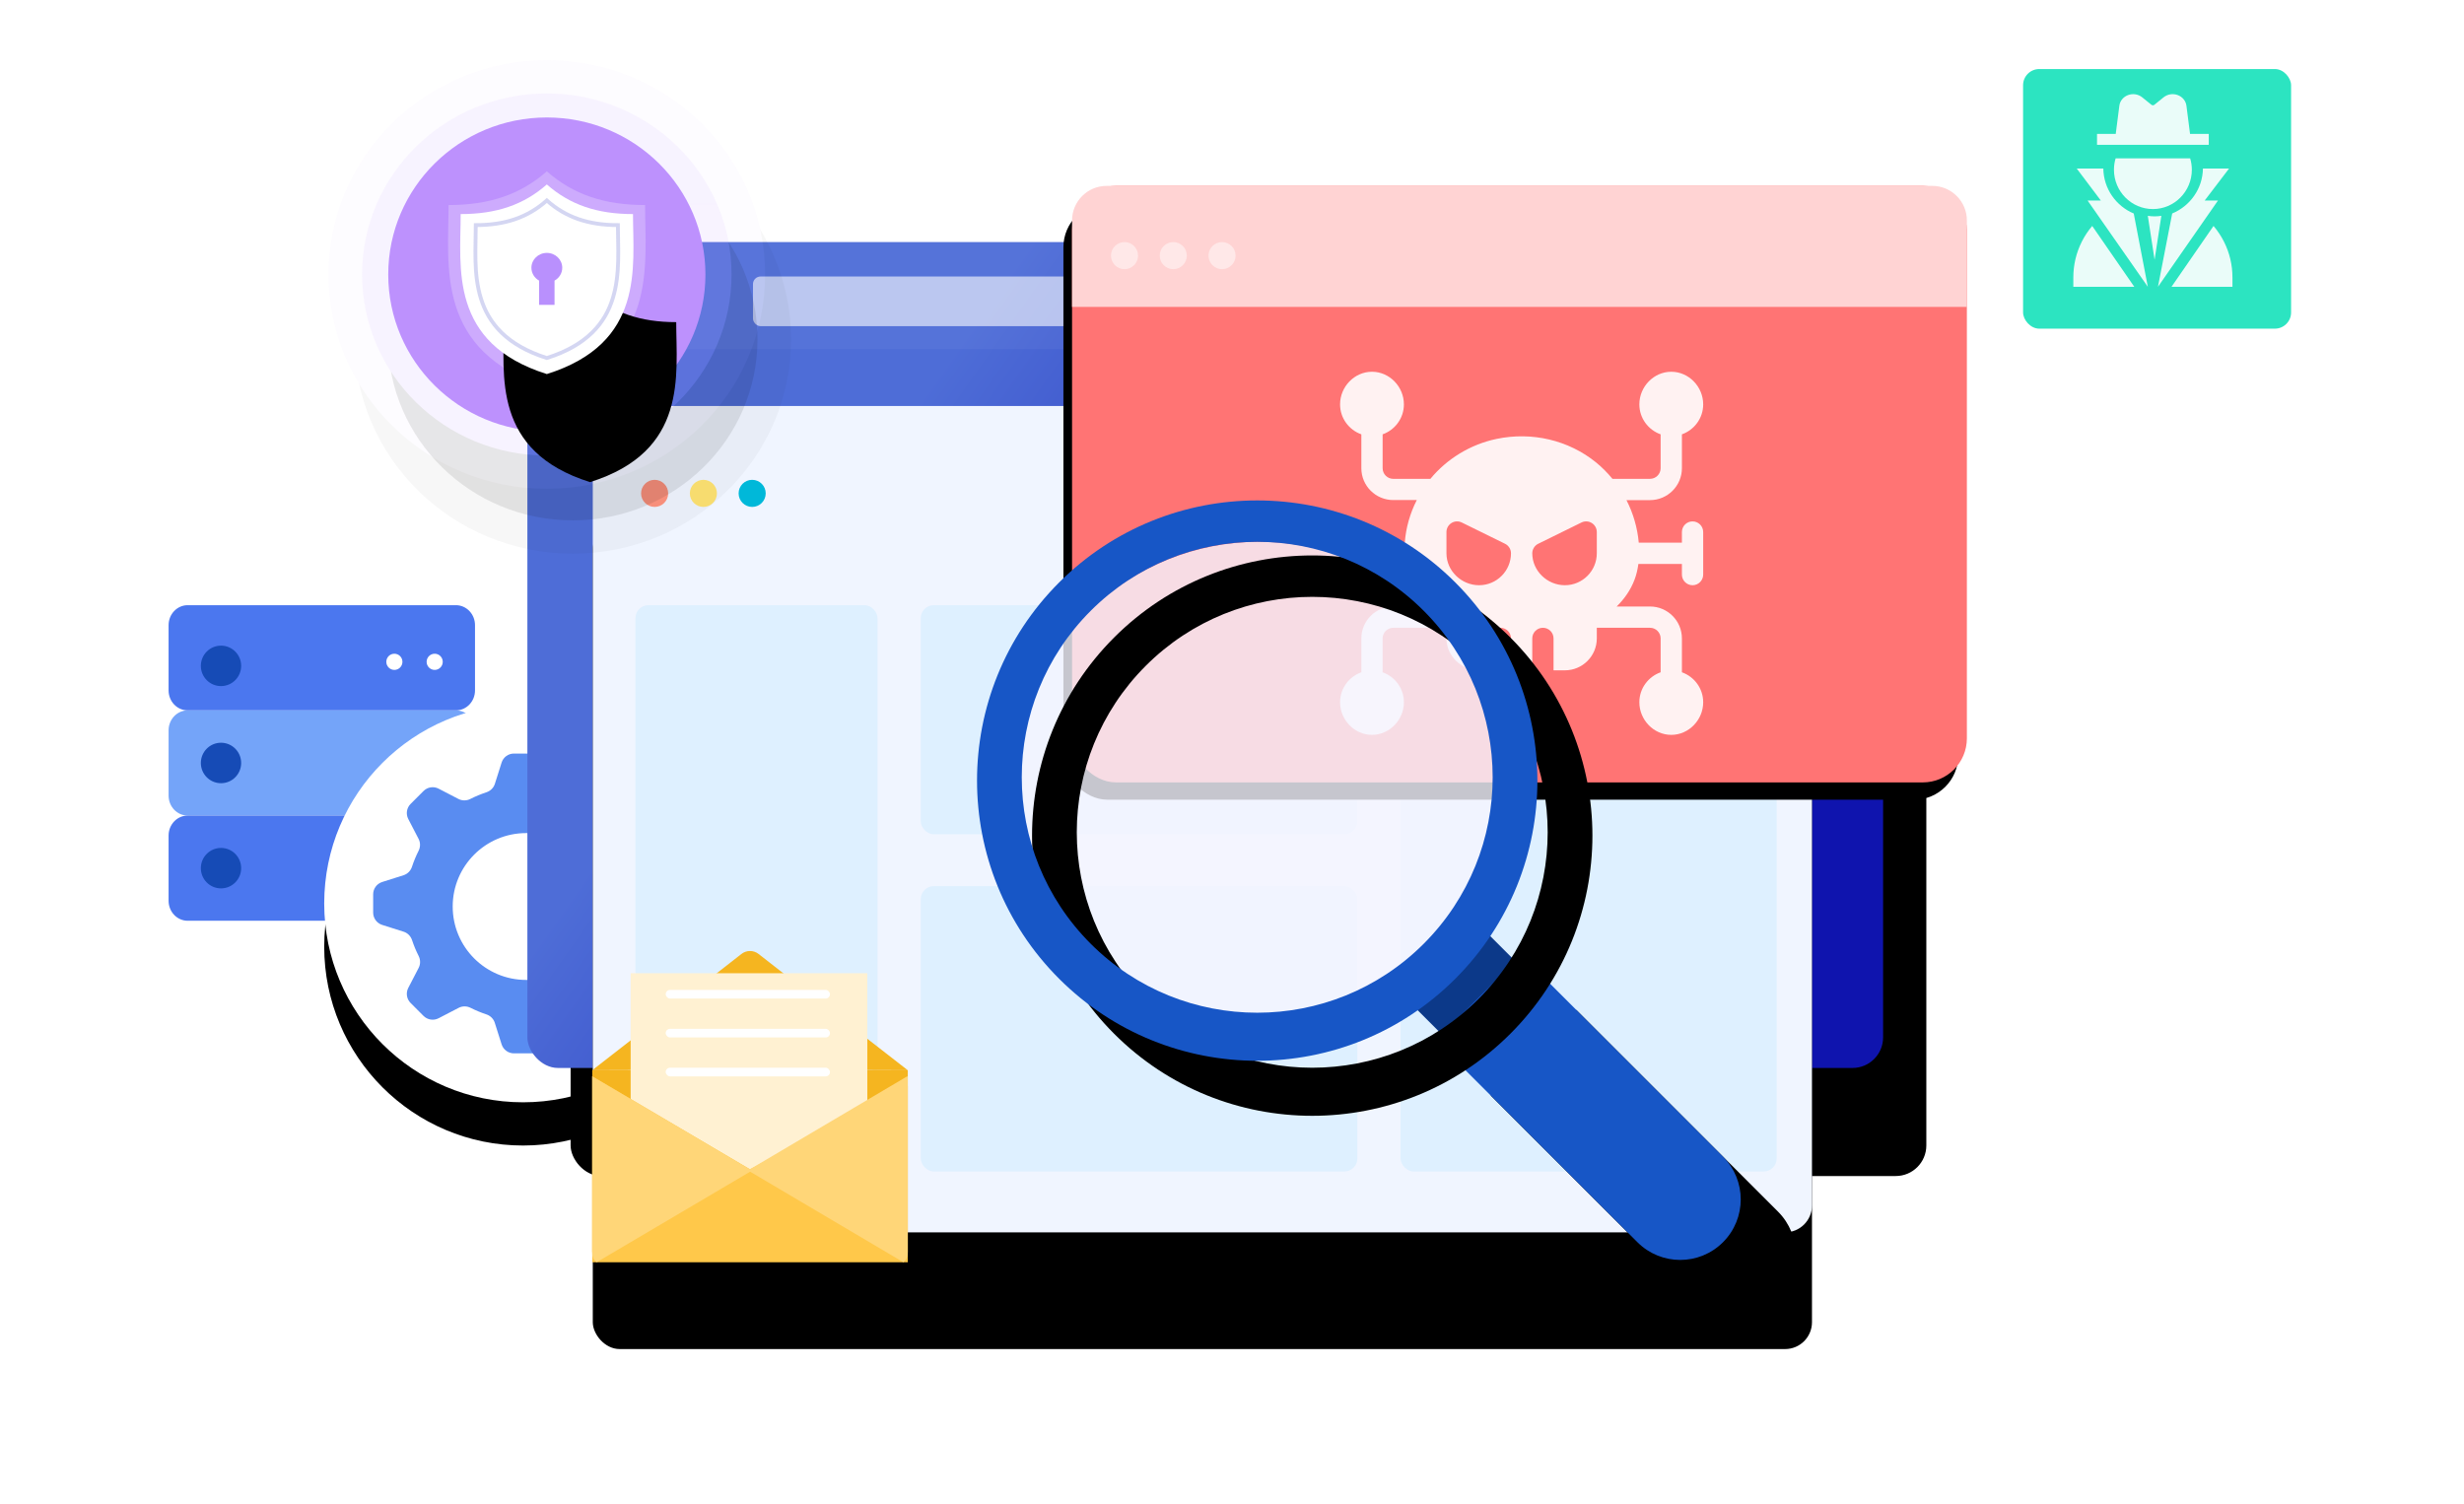 <?xml version="1.0" encoding="UTF-8"?>
<svg width="570px" height="348px" viewBox="0 0 570 348" version="1.1" xmlns="http://www.w3.org/2000/svg" xmlns:xlink="http://www.w3.org/1999/xlink">
    <title>Ransomware Alert Response</title>
    <defs>
        <rect id="path-1" x="5.68434189e-14" y="0" width="570" height="348"></rect>
        <circle id="path-3" cx="46" cy="46" r="46"></circle>
        <filter x="-41.3%" y="-30.4%" width="182.6%" height="182.6%" filterUnits="objectBoundingBox" id="filter-4">
            <feOffset dx="0" dy="10" in="SourceAlpha" result="shadowOffsetOuter1"></feOffset>
            <feGaussianBlur stdDeviation="11" in="shadowOffsetOuter1" result="shadowBlurOuter1"></feGaussianBlur>
            <feColorMatrix values="0 0 0 0 0.079   0 0 0 0 0.13   0 0 0 0 0.359  0 0 0 0.137 0" type="matrix" in="shadowBlurOuter1"></feColorMatrix>
        </filter>
        <linearGradient x1="21.419%" y1="36.106%" x2="81.092%" y2="61.968%" id="linearGradient-5">
            <stop stop-color="#4E6DD7" offset="0%"></stop>
            <stop stop-color="#0F14AE" offset="100%"></stop>
        </linearGradient>
        <rect id="path-6" x="0" y="0" width="313.62" height="191.058" rx="7.076"></rect>
        <filter x="-29.5%" y="-40.6%" width="165.4%" height="207.3%" filterUnits="objectBoundingBox" id="filter-8">
            <feMorphology radius="5" operator="dilate" in="SourceAlpha" result="shadowSpreadOuter1"></feMorphology>
            <feOffset dx="10" dy="25" in="shadowSpreadOuter1" result="shadowOffsetOuter1"></feOffset>
            <feGaussianBlur stdDeviation="25" in="shadowOffsetOuter1" result="shadowBlurOuter1"></feGaussianBlur>
            <feColorMatrix values="0 0 0 0 0.451   0 0 0 0 0.528   0 0 0 0 1  0 0 0 0.147 0" type="matrix" in="shadowBlurOuter1"></feColorMatrix>
        </filter>
        <rect id="path-9" x="98.129" y="80.925" width="282.038" height="191.159" rx="6.21"></rect>
        <filter x="-18.1%" y="-13.6%" width="136.2%" height="154.4%" filterUnits="objectBoundingBox" id="filter-10">
            <feMorphology radius="13.5" operator="erode" in="SourceAlpha" result="shadowSpreadOuter1"></feMorphology>
            <feOffset dx="0" dy="27" in="shadowSpreadOuter1" result="shadowOffsetOuter1"></feOffset>
            <feGaussianBlur stdDeviation="26" in="shadowOffsetOuter1" result="shadowBlurOuter1"></feGaussianBlur>
            <feColorMatrix values="0 0 0 0 0.004   0 0 0 0 0.707   0 0 0 0 0.8  0 0 0 0.247 0" type="matrix" in="shadowBlurOuter1"></feColorMatrix>
        </filter>
        <rect id="path-11" x="209" y="30" width="207" height="138" rx="10.195"></rect>
        <filter x="-16.4%" y="-20.3%" width="130.9%" height="146.4%" filterUnits="objectBoundingBox" id="filter-12">
            <feOffset dx="-2" dy="4" in="SourceAlpha" result="shadowOffsetOuter1"></feOffset>
            <feGaussianBlur stdDeviation="10" in="shadowOffsetOuter1" result="shadowBlurOuter1"></feGaussianBlur>
            <feColorMatrix values="0 0 0 0 0.536   0 0 0 0 0.064   0 0 0 0 0.183  0 0 0 0.5 0" type="matrix" in="shadowBlurOuter1"></feColorMatrix>
        </filter>
        <path d="M52.362,136.653 L80.362,136.653 L80.362,202.653 C80.362,210.385 74.094,216.653 66.362,216.653 C58.63,216.653 52.362,210.385 52.362,202.653 L52.362,136.653 L52.362,136.653 Z" id="path-13"></path>
        <filter x="-266.1%" y="-78.1%" width="632.1%" height="286.2%" filterUnits="objectBoundingBox" id="filter-14">
            <feOffset dx="0" dy="6" in="SourceAlpha" result="shadowOffsetOuter1"></feOffset>
            <feGaussianBlur stdDeviation="11.5" in="shadowOffsetOuter1" result="shadowBlurOuter1"></feGaussianBlur>
            <feColorMatrix values="0 0 0 0 0.128   0 0 0 0 0.699   0 0 0 0 0.728  0 0 0 0.181 0" type="matrix" in="shadowBlurOuter1" result="shadowMatrixOuter1"></feColorMatrix>
            <feMorphology radius="2" operator="erode" in="SourceAlpha" result="shadowSpreadOuter2"></feMorphology>
            <feOffset dx="0" dy="12" in="shadowSpreadOuter2" result="shadowOffsetOuter2"></feOffset>
            <feGaussianBlur stdDeviation="23.5" in="shadowOffsetOuter2" result="shadowBlurOuter2"></feGaussianBlur>
            <feColorMatrix values="0 0 0 0 0   0 0 0 0 0.271   0 0 0 0 0.285  0 0 0 0.598 0" type="matrix" in="shadowBlurOuter2" result="shadowMatrixOuter2"></feColorMatrix>
            <feMerge>
                <feMergeNode in="shadowMatrixOuter1"></feMergeNode>
                <feMergeNode in="shadowMatrixOuter2"></feMergeNode>
            </feMerge>
        </filter>
        <path d="M64.815,0 C100.612,0 129.631,29.019 129.631,64.815 C129.631,100.612 100.612,129.631 64.815,129.631 C29.019,129.631 0,100.612 0,64.815 C0,29.019 29.019,0 64.815,0 Z M65.36,9.804 C35.279,9.804 10.893,34.19 10.893,64.271 C10.893,94.352 35.279,118.737 65.36,118.737 C95.441,118.737 119.827,94.352 119.827,64.271 C119.827,34.19 95.441,9.804 65.36,9.804 Z" id="path-15"></path>
        <filter x="-57.5%" y="-48.2%" width="214.9%" height="214.9%" filterUnits="objectBoundingBox" id="filter-16">
            <feOffset dx="0" dy="6" in="SourceAlpha" result="shadowOffsetOuter1"></feOffset>
            <feGaussianBlur stdDeviation="11.5" in="shadowOffsetOuter1" result="shadowBlurOuter1"></feGaussianBlur>
            <feColorMatrix values="0 0 0 0 0.128   0 0 0 0 0.699   0 0 0 0 0.728  0 0 0 0.181 0" type="matrix" in="shadowBlurOuter1" result="shadowMatrixOuter1"></feColorMatrix>
            <feMorphology radius="2" operator="erode" in="SourceAlpha" result="shadowSpreadOuter2"></feMorphology>
            <feOffset dx="0" dy="12" in="shadowSpreadOuter2" result="shadowOffsetOuter2"></feOffset>
            <feGaussianBlur stdDeviation="23.5" in="shadowOffsetOuter2" result="shadowBlurOuter2"></feGaussianBlur>
            <feColorMatrix values="0 0 0 0 0   0 0 0 0 0.271   0 0 0 0 0.285  0 0 0 0.598 0" type="matrix" in="shadowBlurOuter2" result="shadowMatrixOuter2"></feColorMatrix>
            <feMerge>
                <feMergeNode in="shadowMatrixOuter1"></feMergeNode>
                <feMergeNode in="shadowMatrixOuter2"></feMergeNode>
            </feMerge>
        </filter>
        <filter x="-58.9%" y="-59.7%" width="217.8%" height="219.4%" filterUnits="objectBoundingBox" id="filter-17">
            <feOffset dx="0" dy="4" in="SourceAlpha" result="shadowOffsetOuter1"></feOffset>
            <feGaussianBlur stdDeviation="9" in="shadowOffsetOuter1" result="shadowBlurOuter1"></feGaussianBlur>
            <feColorMatrix values="0 0 0 0 0.507   0 0 0 0 0.355   0 0 0 0 0.056  0 0 0 0.202 0" type="matrix" in="shadowBlurOuter1" result="shadowMatrixOuter1"></feColorMatrix>
            <feMerge>
                <feMergeNode in="shadowMatrixOuter1"></feMergeNode>
                <feMergeNode in="SourceGraphic"></feMergeNode>
            </feMerge>
        </filter>
        <ellipse id="path-18" cx="50.5" cy="50" rx="50.5" ry="49.573"></ellipse>
        <filter x="-53.5%" y="-45.4%" width="218.8%" height="221.0%" filterUnits="objectBoundingBox" id="filter-19">
            <feMorphology radius="3" operator="dilate" in="SourceAlpha" result="shadowSpreadOuter1"></feMorphology>
            <feOffset dx="6" dy="15" in="shadowSpreadOuter1" result="shadowOffsetOuter1"></feOffset>
            <feGaussianBlur stdDeviation="14.5" in="shadowOffsetOuter1" result="shadowBlurOuter1"></feGaussianBlur>
            <feColorMatrix values="0 0 0 0 0.451   0 0 0 0 0.528   0 0 0 0 1  0 0 0 0.147 0" type="matrix" in="shadowBlurOuter1"></feColorMatrix>
        </filter>
        <ellipse id="path-20" cx="50.5" cy="50" rx="42.731" ry="41.88"></ellipse>
        <filter x="-63.2%" y="-53.7%" width="240.4%" height="243.3%" filterUnits="objectBoundingBox" id="filter-21">
            <feMorphology radius="3" operator="dilate" in="SourceAlpha" result="shadowSpreadOuter1"></feMorphology>
            <feOffset dx="6" dy="15" in="shadowSpreadOuter1" result="shadowOffsetOuter1"></feOffset>
            <feGaussianBlur stdDeviation="14.5" in="shadowOffsetOuter1" result="shadowBlurOuter1"></feGaussianBlur>
            <feColorMatrix values="0 0 0 0 0.451   0 0 0 0 0.528   0 0 0 0 1  0 0 0 0.147 0" type="matrix" in="shadowBlurOuter1"></feColorMatrix>
        </filter>
        <path d="M42.788,9.89 C34.53,9.89 28.204,7.752 22.855,3.037 C17.506,7.752 11.18,9.89 2.923,9.89 C2.923,22.169 0.12,39.758 22.854,46.902 C45.591,39.758 42.788,22.169 42.788,9.89 Z" id="path-22"></path>
        <filter x="-230.7%" y="-184.3%" width="611.3%" height="575.8%" filterUnits="objectBoundingBox" id="filter-23">
            <feMorphology radius="5" operator="dilate" in="SourceAlpha" result="shadowSpreadOuter1"></feMorphology>
            <feOffset dx="10" dy="25" in="shadowSpreadOuter1" result="shadowOffsetOuter1"></feOffset>
            <feGaussianBlur stdDeviation="25" in="shadowOffsetOuter1" result="shadowBlurOuter1"></feGaussianBlur>
            <feColorMatrix values="0 0 0 0 0.451   0 0 0 0 0.528   0 0 0 0 1  0 0 0 0.147 0" type="matrix" in="shadowBlurOuter1"></feColorMatrix>
        </filter>
    </defs>
    <g id="Page-1" stroke="none" stroke-width="1" fill="none" fill-rule="evenodd">
        <g id="Ransomware-Alert-Response_Use-Case" transform="translate(-683, -171)">
            <g id="Ransomware-Alert-Response" transform="translate(683, 171)">
                <mask id="mask-2" fill="white">
                    <use xlink:href="#path-1"></use>
                </mask>
                <g id="Mask"></g>
                <g id="Rectangle-Copy-48" mask="url(#mask-2)">
                    <g transform="translate(39, 13)">
                        <g id="Mask" stroke-width="1" fill-rule="evenodd">
                            <g id="Group-137" transform="translate(0, 127)">
                                <g id="Group-28">
                                    <g id="Group-22">
                                        <path d="M66.475,48.669 L4.41,48.669 C1.975,48.669 0,46.599 0,44.048 L0,28.955 C0,26.404 1.975,24.334 4.41,24.334 L66.474,24.334 C68.91,24.334 70.884,26.404 70.884,28.955 L70.884,44.047 C70.885,46.599 68.91,48.669 66.475,48.669 Z" id="Path" fill="#74A4F9" fill-rule="nonzero"></path>
                                        <path d="M66.475,73.003 L4.41,73.003 C1.975,73.003 0,70.933 0,68.382 L0,53.29 C0,50.738 1.975,48.669 4.41,48.669 L66.474,48.669 C68.91,48.669 70.884,50.738 70.884,53.29 L70.884,68.381 C70.885,70.933 68.91,73.003 66.475,73.003 Z" id="Path" fill="#4B77EF"></path>
                                        <ellipse id="Oval" fill="#164BB6" fill-rule="nonzero" style="mix-blend-mode: darken;" cx="12.125" cy="36.502" rx="4.663" ry="4.68"></ellipse>
                                        <ellipse id="Oval" fill="#164BB6" fill-rule="nonzero" style="mix-blend-mode: darken;" cx="12.125" cy="60.836" rx="4.663" ry="4.68"></ellipse>
                                        <path d="M66.474,24.334 L4.409,24.334 C1.975,24.334 0,22.265 0,19.713 L0,4.621 C0,2.07 1.975,0 4.409,0 L66.473,0 C68.909,0 70.884,2.07 70.884,4.621 L70.884,19.712 C70.884,22.265 68.909,24.334 66.474,24.334 Z" id="Path" fill="#4B77EF"></path>
                                        <ellipse id="Oval" fill="#164BB6" fill-rule="nonzero" style="mix-blend-mode: darken;" cx="12.125" cy="14.039" rx="4.663" ry="4.68"></ellipse>
                                        <ellipse id="Oval" fill="#FFFFFF" cx="52.23" cy="13.103" rx="1.865" ry="1.872"></ellipse>
                                        <ellipse id="Oval-Copy-6" fill="#FFFFFF" cx="52.23" cy="37.438" rx="1.865" ry="1.872"></ellipse>
                                        <ellipse id="Oval-Copy-8" fill="#FFFFFF" cx="52.23" cy="61.772" rx="1.865" ry="1.872"></ellipse>
                                        <ellipse id="Oval-Copy-5" fill="#FFFFFF" cx="61.557" cy="13.103" rx="1.865" ry="1.872"></ellipse>
                                        <ellipse id="Oval-Copy-7" fill="#FFFFFF" cx="61.557" cy="37.438" rx="1.865" ry="1.872"></ellipse>
                                        <ellipse id="Oval-Copy-9" fill="#FFFFFF" cx="61.557" cy="61.772" rx="1.865" ry="1.872"></ellipse>
                                    </g>
                                </g>
                                <g id="Group-56" transform="translate(36, 23)">
                                    <g id="Oval">
                                        <use fill="black" fill-opacity="1" filter="url(#filter-4)" xlink:href="#path-3"></use>
                                        <use fill="#FFFFFF" fill-rule="evenodd" xlink:href="#path-3"></use>
                                    </g>
                                    <path d="M48.113,11.323 C49.416,11.323 50.57,12.167 50.963,13.41 L50.963,13.41 L52.522,18.331 C52.816,19.259 53.548,19.974 54.473,20.279 C55.756,20.702 56.997,21.219 58.187,21.821 C59.058,22.261 60.083,22.275 60.949,21.825 L60.949,21.825 L65.535,19.446 C66.692,18.845 68.104,19.064 69.026,19.985 L69.026,19.985 L72.014,22.974 C72.936,23.895 73.154,25.308 72.554,26.464 L72.554,26.464 L70.167,31.065 C69.719,31.929 69.732,32.953 70.17,33.823 C70.767,35.008 71.28,36.242 71.7,37.518 C72.005,38.444 72.719,39.177 73.648,39.471 L73.648,39.471 L78.59,41.037 C79.833,41.431 80.677,42.584 80.677,43.887 L80.677,43.887 L80.677,48.113 C80.677,49.416 79.833,50.569 78.59,50.963 L78.59,50.963 L73.627,52.535 C72.7,52.829 71.987,53.559 71.681,54.482 C71.261,55.747 70.751,56.971 70.157,58.145 C69.717,59.016 69.703,60.041 70.153,60.907 L70.153,60.907 L72.554,65.536 C73.154,66.692 72.936,68.105 72.014,69.026 L72.014,69.026 L69.026,72.015 C68.104,72.936 66.692,73.155 65.535,72.554 L65.535,72.554 L60.894,70.146 C60.029,69.698 59.006,69.711 58.136,70.149 C56.966,70.737 55.749,71.244 54.491,71.66 C53.567,71.966 52.836,72.68 52.542,73.607 L52.542,73.607 L50.963,78.59 C50.57,79.833 49.416,80.677 48.113,80.677 L48.113,80.677 L43.887,80.677 C42.584,80.677 41.43,79.833 41.037,78.59 L41.037,78.59 L39.458,73.607 C39.164,72.68 38.433,71.966 37.509,71.66 C36.251,71.244 35.034,70.737 33.865,70.149 C32.994,69.71 31.971,69.697 31.106,70.146 L31.106,70.146 L26.465,72.554 C25.308,73.155 23.896,72.936 22.974,72.015 L22.974,72.015 L19.986,69.026 C19.064,68.105 18.846,66.692 19.446,65.536 L19.446,65.536 L21.847,60.907 C22.297,60.041 22.283,59.016 21.843,58.145 C21.249,56.971 20.739,55.747 20.319,54.482 C20.013,53.559 19.3,52.829 18.373,52.535 L18.373,52.535 L13.41,50.963 C12.167,50.569 11.323,49.416 11.323,48.113 L11.323,48.113 L11.323,43.887 C11.323,42.584 12.167,41.431 13.41,41.037 L13.41,41.037 L18.352,39.471 C19.281,39.177 19.995,38.444 20.3,37.519 C20.72,36.243 21.233,35.009 21.83,33.825 C22.269,32.954 22.282,31.931 21.833,31.066 L21.833,31.066 L19.446,26.465 C18.846,25.308 19.064,23.895 19.986,22.974 L19.986,22.974 L22.974,19.985 C23.896,19.064 25.308,18.845 26.465,19.446 L26.465,19.446 L31.053,21.826 C31.919,22.276 32.944,22.262 33.815,21.821 C35.005,21.219 36.245,20.702 37.528,20.279 C38.452,19.974 39.184,19.259 39.478,18.332 L39.478,18.332 L41.037,13.41 C41.43,12.167 42.584,11.323 43.887,11.323 L43.887,11.323 Z M46.708,29.723 C37.327,29.723 29.723,37.327 29.723,46.708 C29.723,56.088 37.327,63.692 46.708,63.692 C56.088,63.692 63.692,56.088 63.692,46.708 C63.692,37.327 56.088,29.723 46.708,29.723 Z" id="Combined-Shape-Copy" fill="#598CF1" fill-rule="nonzero"></path>
                                </g>
                            </g>
                            <g id="Group-7-Copy-4" transform="translate(83, 43)">
                                <g id="Rectangle-Copy-7">
                                    <mask id="mask-7" fill="white">
                                        <use xlink:href="#path-6"></use>
                                    </mask>
                                    <g id="Mask">
                                        <use fill="black" fill-opacity="1" filter="url(#filter-8)" xlink:href="#path-6"></use>
                                        <use fill="url(#linearGradient-5)" fill-rule="evenodd" xlink:href="#path-6"></use>
                                    </g>
                                    <rect id="Rectangle" fill="#FFFFFF" opacity="0.2" mask="url(#mask-7)" x="-7.076" y="-8.845" width="341.427" height="33.612"></rect>
                                </g>
                                <rect id="Rectangle-Copy-8" fill="#FFFFFF" opacity="0.6" x="52.187" y="7.961" width="225.554" height="11.499" rx="1.769"></rect>
                                <g id="Group-64-Copy" transform="translate(16.806, 10.614)" stroke="#FFFFFF" stroke-linecap="round" stroke-linejoin="round" stroke-width="0.781">
                                    <polyline id="Line-14-Copy" transform="translate(1.327, 2.654) rotate(-270) translate(-1.327, -2.654) " points="-1.327 1.327 1.327 3.98 3.98 1.327"></polyline>
                                    <polyline id="Line-14-Copy-3" transform="translate(16.886, 2.654) scale(-1, 1) rotate(-270) translate(-16.886, -2.654) " points="14.232 1.327 16.886 3.98 19.539 1.327"></polyline>
                                </g>
                                <g id="Group-66-Copy" transform="translate(294.547, 7.961)" stroke="#FFFFFF" stroke-linecap="round" stroke-linejoin="round" stroke-width="0.781">
                                    <rect id="Rectangle" x="0" y="2.83" width="6.369" height="7.076"></rect>
                                    <polyline id="Path" points="2.123 1.678 2.123 0 8.491 0 8.491 7.076 7.062 7.076"></polyline>
                                </g>
                            </g>
                            <g id="Mask-Copy-3">
                                <use fill="black" fill-opacity="1" filter="url(#filter-10)" xlink:href="#path-9"></use>
                                <use fill="#F0F5FF" fill-rule="evenodd" xlink:href="#path-9"></use>
                            </g>
                            <g id="Group-127" transform="translate(109.303, 98)">
                                <g id="Group-122">
                                    <circle id="Oval-Copy-17" fill="#FF947F" cx="3.134" cy="3.134" r="3.134"></circle>
                                    <circle id="Oval-Copy-26" fill="#FFE373" cx="14.415" cy="3.134" r="3.134"></circle>
                                    <circle id="Oval-Copy-27" fill="#00B8D9" cx="25.697" cy="3.134" r="3.134"></circle>
                                </g>
                                <g id="Group-18-Copy-2" transform="translate(7.168, 0)"></g>
                            </g>
                            <g id="Group-118" transform="translate(108, 127)" fill="#DEF0FF">
                                <rect id="Rectangle" x="0" y="0" width="56" height="131" rx="3"></rect>
                                <rect id="Rectangle-Copy-50" x="177" y="0" width="87" height="131" rx="3"></rect>
                                <rect id="Rectangle-Copy-44" x="66" y="0" width="101" height="53" rx="3"></rect>
                                <rect id="Rectangle-Copy-49" x="66" y="65" width="101" height="66" rx="3"></rect>
                            </g>
                            <g id="Mask-Copy-7">
                                <use fill="black" fill-opacity="1" filter="url(#filter-12)" xlink:href="#path-11"></use>
                                <use fill="#FF7474" fill-rule="evenodd" xlink:href="#path-11"></use>
                            </g>
                            <path d="M217,30 L408,30 C412.418,30 416,33.582 416,38 L416,58 L416,58 L209,58 L209,38 C209,33.582 212.582,30 217,30 Z" id="Rectangle" fill="#FFD3D3"></path>
                            <g id="Group-127-Copy" transform="translate(218, 43)">
                                <g id="Group-122" fill="#FFFFFF" opacity="0.471">
                                    <circle id="Oval-Copy-17" cx="3.134" cy="3.134" r="3.134"></circle>
                                    <circle id="Oval-Copy-26" cx="14.415" cy="3.134" r="3.134"></circle>
                                    <circle id="Oval-Copy-27" cx="25.697" cy="3.134" r="3.134"></circle>
                                </g>
                                <g id="Group-18-Copy-2" transform="translate(7.168, 0)"></g>
                            </g>
                            <g id="virus-copy" transform="translate(271, 73)" fill="#FFFFFF" fill-rule="nonzero" opacity="0.908">
                                <path d="M81.539,34.617 C80.179,34.617 79.078,35.718 79.078,37.078 L79.078,39.539 L69.097,39.539 C68.784,36.068 67.809,32.74 66.252,29.695 L71.695,29.695 C75.766,29.695 79.078,26.384 79.078,22.312 L79.078,14.476 C81.936,13.457 84,10.751 84,7.547 C84,3.476 80.688,0 76.617,0 C72.546,0 69.234,3.476 69.234,7.547 C69.234,10.751 71.298,13.457 74.156,14.476 L74.156,22.312 C74.156,23.67 73.053,24.773 71.695,24.773 L63.012,24.773 C61.883,23.411 60.636,22.13 59.232,20.988 C52.873,15.814 44.367,13.822 36.201,15.535 C30.117,16.804 24.675,20.183 20.897,24.774 L12.305,24.774 C10.947,24.774 9.844,23.67 9.844,22.313 L9.844,14.476 C12.702,13.457 14.766,10.751 14.766,7.547 C14.766,3.476 11.454,0 7.383,0 C3.312,0 0,3.476 0,7.547 C0,10.751 2.064,13.457 4.922,14.476 L4.922,22.312 C4.922,26.384 8.234,29.679 12.305,29.679 L17.749,29.679 C16.199,32.716 15.229,36.054 14.967,39.539 L4.922,39.539 L4.922,37.078 C4.922,35.718 3.821,34.617 2.461,34.617 C1.101,34.617 0,35.718 0,37.078 L0,46.922 C0,48.282 1.101,49.383 2.461,49.383 C3.821,49.383 4.922,48.282 4.922,46.922 L4.922,44.461 L15.006,44.461 C15.556,48.227 17.321,51.68 19.996,54.305 L12.305,54.305 C8.234,54.305 4.922,57.616 4.922,61.688 L4.922,69.524 C2.064,70.543 0,73.249 0,76.453 C0,80.524 3.312,84 7.383,84 C11.454,84 14.766,80.524 14.766,76.453 C14.766,73.249 12.702,70.543 9.844,69.524 L9.844,61.688 C9.844,60.33 10.947,59.227 12.305,59.227 L24.609,59.227 L24.609,61.688 C24.609,65.759 28.085,69.07 32.156,69.07 L34.617,69.07 L34.617,61.688 C34.617,60.327 35.718,59.227 37.078,59.227 C38.438,59.227 39.539,60.327 39.539,61.688 L39.539,69.07 L44.461,69.07 L44.461,61.688 C44.461,60.327 45.562,59.227 46.922,59.227 C48.282,59.227 49.383,60.327 49.383,61.688 L49.383,69.07 L52.008,69.07 C56.079,69.07 59.391,65.759 59.391,61.688 L59.391,59.227 L71.695,59.227 C73.053,59.227 74.156,60.33 74.156,61.688 L74.156,69.524 C71.298,70.543 69.234,73.249 69.234,76.453 C69.234,80.524 72.546,84 76.617,84 C80.688,84 84,80.524 84,76.453 C84,73.249 81.936,70.543 79.078,69.524 L79.078,61.688 C79.078,57.616 75.766,54.305 71.695,54.305 L63.977,54.305 C65.761,52.573 67.21,50.499 68.117,48.109 C68.566,46.929 68.834,45.704 69.013,44.461 L79.078,44.461 L79.078,46.922 C79.078,48.272 80.184,49.383 81.539,49.383 C82.895,49.383 84,48.272 84,46.922 L84,37.078 C84,35.718 82.899,34.617 81.539,34.617 Z M32.156,49.383 C28.085,49.383 24.609,46.071 24.609,42 L24.609,37.078 C24.609,36.225 25.052,35.434 25.777,34.985 C26.501,34.533 27.404,34.497 28.171,34.877 L38.179,39.799 C39.013,40.217 39.539,41.067 39.539,42 C39.539,46.071 36.227,49.383 32.156,49.383 Z M59.391,42 C59.391,46.071 56.079,49.383 52.008,49.383 C47.937,49.383 44.461,46.071 44.461,42 C44.461,41.067 44.987,40.217 45.821,39.799 L55.829,34.877 C56.593,34.495 57.499,34.533 58.223,34.985 C58.948,35.434 59.391,36.225 59.391,37.078 L59.391,42 Z" id="Shape"></path>
                            </g>
                            <g id="Group-4-Copy" transform="translate(282.5, 198.5) rotate(-45) translate(-282.5, -198.5) translate(217, 90)">
                                <rect id="Rectangle" fill="#0C3989" x="54.362" y="124.812" width="24" height="16"></rect>
                                <g id="Rectangle-Copy">
                                    <use fill="black" fill-opacity="1" filter="url(#filter-14)" xlink:href="#path-13"></use>
                                    <use fill="#1756C6" fill-rule="evenodd" xlink:href="#path-13"></use>
                                </g>
                                <g id="Group-3" transform="translate(0.862, 0.137)">
                                    <ellipse id="Oval" fill="#F6F6FF" opacity="0.805" cx="64.311" cy="65.134" rx="56.101" ry="55.556"></ellipse>
                                    <g id="Combined-Shape">
                                        <use fill="black" fill-opacity="1" filter="url(#filter-16)" xlink:href="#path-15"></use>
                                        <use fill="#1756C6" fill-rule="evenodd" xlink:href="#path-15"></use>
                                    </g>
                                </g>
                            </g>
                            <g id="Group-134" transform="translate(429, 2)">
                                <g id="Group-101">
                                    <rect id="Rectangle" fill="#2CE4C1" x="0" y="0.969" width="62" height="60.062" rx="3.751"></rect>
                                    <g id="spy-(2)-2" transform="translate(11.625, 6.781)" fill="#FFFFFF" fill-rule="nonzero" opacity="0.9">
                                        <g id="spy-(2)">
                                            <path d="M36.812,44.562 L36.812,42.425 C36.812,39.503 36.15,36.708 34.843,34.117 C34.19,32.821 33.376,31.601 32.434,30.49 L22.714,44.562 L36.812,44.562 Z" id="Path"></path>
                                            <path d="M1.964,34.119 C0.661,36.711 0,39.51 0,42.439 L0,44.562 L14.098,44.562 L4.369,30.49 C3.429,31.6 2.617,32.82 1.964,34.119 L1.964,34.119 Z" id="Path"></path>
                                            <path d="M17.231,44.562 L13.976,27.608 C9.892,25.902 7.002,21.887 6.939,17.2 L0.783,17.2 L6.369,24.615 L3.305,24.615 L17.231,44.562 Z" id="Path"></path>
                                            <path d="M36.029,17.2 L29.982,17.2 C29.918,21.884 26.999,25.897 22.872,27.605 L19.581,44.562 L33.458,24.615 L30.38,24.615 L36.029,17.2 Z" id="Path"></path>
                                            <path d="M20.364,28.145 C19.852,28.226 19.328,28.27 18.795,28.27 C18.264,28.27 17.742,28.227 17.231,28.146 L18.798,38.308 L20.364,28.145 Z" id="Path"></path>
                                            <path d="M18.406,26.581 C23.373,26.581 27.414,22.502 27.414,17.488 C27.414,16.589 27.282,15.703 27.028,14.854 L9.785,14.854 C9.531,15.703 9.399,16.589 9.399,17.488 C9.399,22.502 13.44,26.581 18.406,26.581 L18.406,26.581 Z" id="Path"></path>
                                            <path d="M31.33,11.727 L31.33,9.197 L27.001,9.197 L26.164,2.671 C26.021,1.557 25.245,0.613 24.138,0.207 C23.031,-0.2 21.783,0.002 20.882,0.732 L18.755,2.454 C18.553,2.617 18.26,2.617 18.058,2.454 L15.931,0.732 C15.029,0.002 13.781,-0.199 12.675,0.207 C11.568,0.613 10.791,1.557 10.649,2.671 L9.811,9.197 L5.483,9.197 L5.483,11.727 L31.33,11.727 L31.33,11.727 Z" id="Path"></path>
                                        </g>
                                    </g>
                                </g>
                            </g>
                            <g id="Group-136" transform="translate(98, 203)">
                                <g id="Group-10" filter="url(#filter-17)">
                                    <path d="M0.127,27.584 L36.5,27.452 L73,27.584 L54.75,13.383 L38.468,0.674 C37.317,-0.225 35.683,-0.225 34.532,0.674 L18.25,13.383 L0,27.584 L0.127,27.584 Z" id="Fill-93-Copy" fill="#F5B520"></path>
                                    <rect id="Rectangle" fill="#F5B520" x="0" y="27.584" width="73" height="42.078"></rect>
                                    <polygon id="Fill-95-Copy" fill="#FFF1D2" points="8.891 63.117 63.641 63.117 63.641 5.143 8.891 5.143"></polygon>
                                    <polygon id="Path-2" fill="#FFC84A" points="-3.6724096e-15 28.987 0 72 73 72 73 31.253 36.5 50.494"></polygon>
                                    <path d="M0,28.987 L0,69.956 C0,70.78 0.397,71.515 1.018,72 L36.968,50.794 L0,28.987" id="Fill-133-Copy" fill="#FFD678"></path>
                                    <path d="M72.874,28.987 L36.032,50.757 L71.982,72 C72.603,71.514 73,70.777 73,69.953 L73,29.236 C73,29.135 72.951,29.046 72.874,28.987" id="Fill-135-Copy" fill="#FFD678"></path>
                                </g>
                                <rect id="Rectangle" fill="#FFFFFF" x="17" y="13" width="38" height="2" rx="1"></rect>
                                <rect id="Rectangle-Copy-51" fill="#FFFFFF" x="17" y="22" width="38" height="2" rx="1"></rect>
                                <rect id="Rectangle-Copy-52" fill="#FFFFFF" x="17" y="31" width="38" height="2" rx="1"></rect>
                            </g>
                            <g id="Group-86" transform="translate(37, 0)">
                                <g id="Group-51" transform="translate(0, 0.5)">
                                    <g id="Oval-Copy" opacity="0.034">
                                        <use fill="black" fill-opacity="1" filter="url(#filter-19)" xlink:href="#path-18"></use>
                                        <use fill="#BD91FD" fill-rule="evenodd" xlink:href="#path-18"></use>
                                    </g>
                                    <g id="Oval-Copy" opacity="0.09">
                                        <use fill="black" fill-opacity="1" filter="url(#filter-21)" xlink:href="#path-20"></use>
                                        <use fill="#BD91FD" fill-rule="evenodd" xlink:href="#path-20"></use>
                                    </g>
                                    <ellipse id="Oval-Copy" fill="#BD91FD" fill-rule="nonzero" cx="50.5" cy="50" rx="36.688" ry="36.325"></ellipse>
                                    <g id="Group-64" transform="translate(27.644, 25.641)">
                                        <g id="Group-39" transform="translate(0, 0.492)">
                                            <path d="M45.585,7.802 C36.169,7.802 28.955,5.368 22.854,4.087748e-14 C16.755,5.368 9.541,7.802 0.125,7.802 C0.125,21.781 -3.071,41.806 22.854,49.938 C48.782,41.806 45.585,21.781 45.585,7.802 Z" id="Shape" fill="#FFFFFF" fill-rule="nonzero" opacity="0.235"></path>
                                            <line x1="20.18" y1="19.453" x2="25.531" y2="24.608" id="Line-3" stroke="#979797" stroke-width="1.769" stroke-linecap="square"></line>
                                            <g id="Shape">
                                                <use fill="black" fill-opacity="1" filter="url(#filter-23)" xlink:href="#path-22"></use>
                                                <use fill="#FFFFFF" fill-rule="evenodd" xlink:href="#path-22"></use>
                                            </g>
                                            <path d="M39.291,12.442 C32.482,12.442 27.266,10.666 22.855,6.748 C18.444,10.666 13.228,12.442 6.42,12.442 C6.42,22.643 4.108,37.256 22.855,43.19 C41.602,37.256 39.291,22.643 39.291,12.442 Z" id="Shape" stroke="#1C26B9" stroke-width="0.885" opacity="0.19" fill-rule="nonzero"></path>
                                            <ellipse id="Oval" fill="#FFFFFF" opacity="0.142" cx="22.855" cy="24.944" rx="10.931" ry="10.547"></ellipse>
                                            <path d="M22.855,18.871 C24.825,18.871 26.423,20.41 26.423,22.307 C26.423,23.579 25.705,24.69 24.639,25.284 L24.639,30.898 L21.072,30.898 L21.072,25.284 C20.005,24.69 19.288,23.579 19.288,22.307 C19.288,20.41 20.885,18.871 22.855,18.871 Z" id="Combined-Shape" fill="#B990FD"></path>
                                        </g>
                                    </g>
                                </g>
                            </g>
                        </g>
                        <rect id="Rectangle-Copy-48" x="-40" y="-13" width="570" height="348"></rect>
                    </g>
                </g>
            </g>
        </g>
    </g>
</svg>